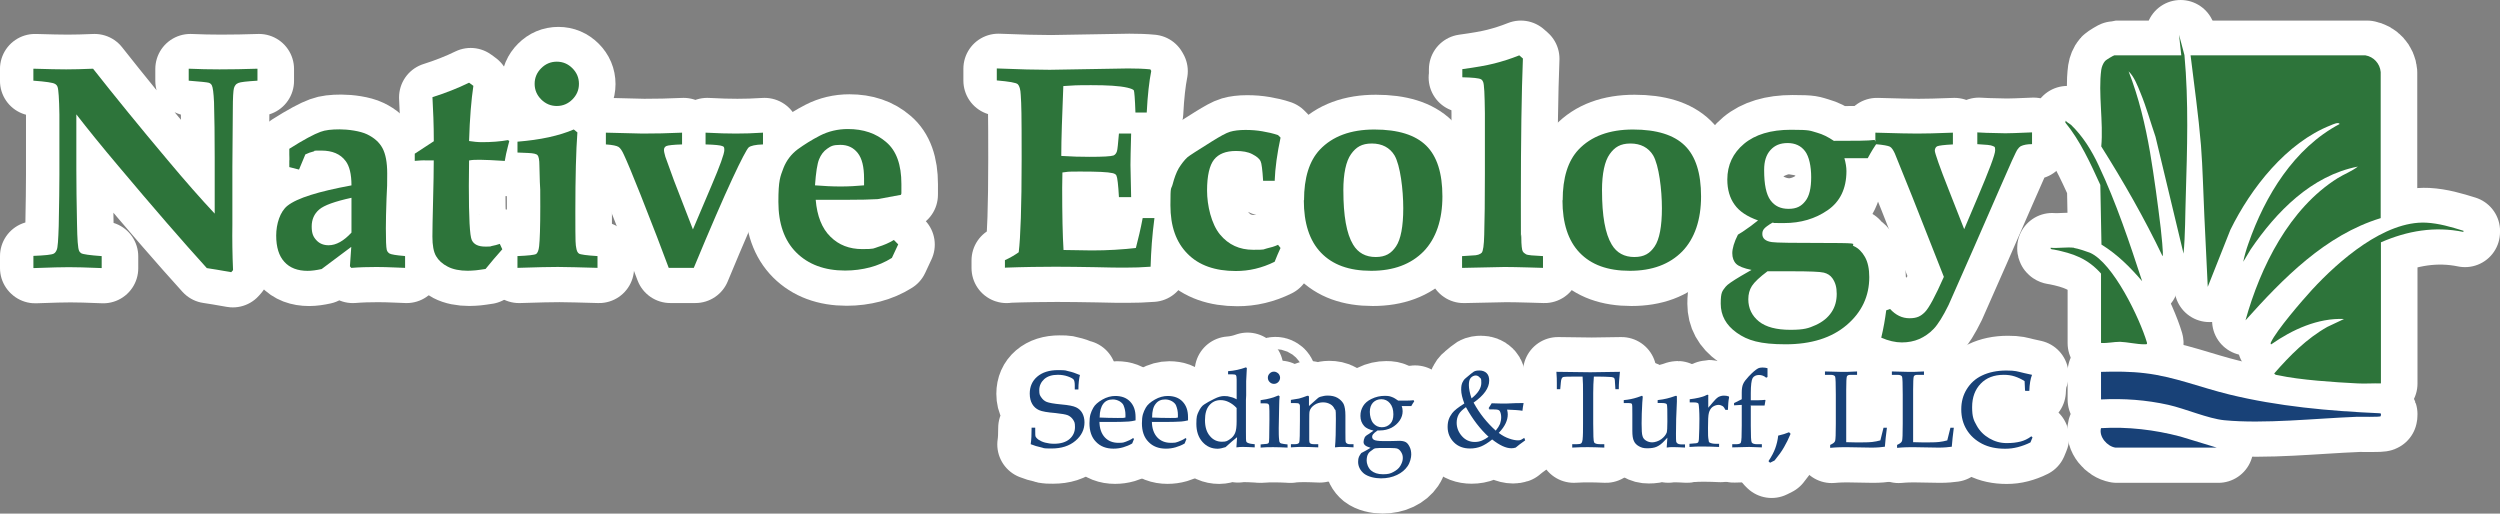 <?xml version="1.0" encoding="UTF-8"?>
<svg xmlns="http://www.w3.org/2000/svg" id="a" width="964.72" height="198.18" viewBox="0 0 964.72 198.18">
  <rect x="0" y="0" width="964.72" height="198.18" fill="#808080" stroke="none"/>
  <defs>
    <style>.b{fill:#184177;}.c{fill:#fff;stroke:#fff;stroke-linejoin:round;stroke-width:27px;}.d{fill:#2d743a;}</style>
  </defs>
  <path class="c" d="M951.22,89.14v.44c-11.08-2.27-21.64-.44-31.84,4.01v54.44c-3.05-.09-6.11.17-9.07,0-8.72-.44-22.16-1.31-30.54-3.14-.61-.17-1.13,0-1.57-.7,6.02-6.89,12.48-13.44,20.5-17.97l6.46-3.05c-10.12-.44-19.98,4.1-28.09,9.77-.35,0-.26-.44-.17-.7,2.18-4.71,12.04-16.14,15.88-20.33,10.3-11.17,28.01-26.7,44.06-25.91,4.89.26,9.68,1.66,14.4,3.14h0Z"></path>
  <path class="c" d="M913.36,21.44c3.23.52,5.67,3.23,5.93,6.46v56.36c-21.38,6.54-37.69,23.29-52.17,39.44,5.76-20.68,16.93-43.19,35.6-54.88,2.53-1.57,5.41-2.62,7.76-4.45-17.89,3.49-31.41,17.36-41.35,31.93l-2.88,4.8c.44-2.27,1.22-4.89,2.01-7.07,6.37-18.32,17.62-36.82,35.16-46.07-.26-.96-2.7.17-3.32.44-17.19,6.72-30.89,24.25-38.82,40.39l-8.72,21.99-1.31-27.22c-.44-9.16-.61-18.32-1.31-27.4-.96-11.6-2.62-23.21-4.01-34.72h67.53-.09Z"></path>
  <path class="c" d="M842.34,21.44l-.87-7.94,2.09,7.85c1.66,17.97,1.05,36.29.52,54.27-.26,7.5-.17,14.92-.87,22.34l-10.82-45.11c-1.92-5.58-3.49-11.34-5.76-16.84-1.13-2.79-2.53-6.46-4.62-8.38,3.93,10.03,6.46,20.68,8.29,31.32,1.57,9.34,2.97,19.72,4.1,29.14.09.96,1.22,10.82.7,10.82-6.98-14.57-15.01-28.62-23.64-42.31.87-9.25-1.22-20.68,0-29.58.17-1.13.7-2.53,1.48-3.4.35-.44,3.32-2.18,3.58-2.18h25.91-.09Z"></path>
  <path class="c" d="M800.98,95.77c1.31.17,4.8,1.31,6.11,1.83,8.99,3.93,19.28,25.48,21.99,34.64.26.96-.52.61-1.13.7-2.7,0-6.54-.87-9.25-.96-2.53,0-4.8.61-7.33.44v-26.78c-5.23-5.85-10.73-7.76-18.15-9.25-.52-.09-1.4,0-1.31-.7,2.88.26,6.28-.35,9.07,0h0v.09Z"></path>
  <path class="c" d="M799.68,48.14c4.71,4.54,8.11,10.03,10.82,15.88,6.72,14.22,11.87,29.66,16.75,44.58-4.62-5.41-9.6-10.38-15.7-14.13l-.44-23.03c-3.84-8.38-7.68-16.93-13.52-24.08l.17-.7c.44.7,1.31.96,1.83,1.48h.09Z"></path>
  <path class="c" d="M811.37,143.58c5.67-.17,11.34-.17,17.01.52,11.17,1.31,21.64,5.58,32.46,8.2,18.93,4.62,38.39,6.37,57.84,7.24.87,0,.79.26.61,1.13,0,.44-8.46.17-9.51.26-15.62.61-35.51,2.79-50.86,1.31-6.19-.61-15.01-4.45-21.55-5.93-8.64-1.92-17.19-2.53-26-2.09v-10.64h0Z"></path>
  <path class="c" d="M816.86,172.81c-3.14-.52-6.37-4.19-5.5-7.5,10.3-.61,20.68.61,30.62,3.23l14.05,4.28h-39.17,0Z"></path>
  <path class="c" d="M13.5,103.45v-4.62c4.45-.17,7.07-.44,7.85-.87.52-.26.87-.79,1.13-1.4.44-.87.61-3.93.79-9.25.17-8.81.26-15.36.26-19.8v-23.21c-.09-6.11-.35-9.68-.7-10.64-.17-.52-.52-.96-1.05-1.22-.7-.44-3.49-.87-8.29-1.22v-4.62c5.67.17,9.95.26,12.65.26s6.46-.09,10.38-.26c8.46,10.73,17.97,22.42,28.62,35.07,7.07,8.46,13.17,15.36,18.32,20.85v-21.72c0-8.2-.09-15.36-.26-21.29-.17-3.58-.44-5.76-.87-6.54-.26-.44-.61-.79-1.22-.96-.61-.17-3.14-.44-7.68-.79v-4.62c4.01.17,7.94.26,11.87.26s10.3-.09,14.66-.26v4.62c-4.1.26-6.54.52-7.33.87-.44.17-.87.44-1.13.79s-.52.79-.61,1.22c-.26.87-.44,3.66-.44,8.46l-.17,21.9v22.07c-.09,5.93,0,11.87.26,17.8l-.7.79c-4.45-.79-7.59-1.31-9.42-1.57-9.42-10.38-20.76-23.47-34.03-39.26-6.72-7.94-12.13-14.66-16.32-20.07v21.29c0,5.85.09,12.83.26,20.94.09,6.02.35,9.51.79,10.38.17.44.44.7.79.96.7.44,3.32.79,7.94,1.13v4.62c-5.93-.26-10.12-.35-12.65-.35s-6.63.09-13.61.35h0l-.09-.09Z"></path>
  <path class="c" d="M156.93,98.91v4.54l-4.28-.17c-2.27-.09-4.45-.17-6.72-.17-3.4,0-6.72.09-9.77.35l-.52-.61.52-7.5-11.43,8.55c-2.01.44-3.84.7-5.41.7-3.84,0-6.89-1.13-8.99-3.49-2.09-2.27-3.14-5.67-3.14-10.12s1.48-9.25,4.36-11.52c3.75-2.97,11.95-5.5,24.69-7.85,0-4.36-.79-7.5-2.27-9.42-2.01-2.7-5.15-4.01-9.34-4.01s-2.01.09-3.05.35c-1.05.26-2.09.61-3.14,1.13l-2.44,5.85-3.75-.96v-2.44c.09,0,0-2.44,0-2.44v-2.18c5.5-3.49,9.6-5.67,12.04-6.54,1.83-.7,4.28-.96,7.42-.96s7.85.61,10.56,1.92,4.71,3.05,5.93,5.32c1.22,2.27,1.83,5.5,1.83,9.77s0,4.97-.26,9.6c-.17,4.8-.26,8.55-.26,11.52,0,4.62.09,7.33.35,8.38.17.61.52,1.05,1.05,1.4.61.35,2.53.7,5.85.96h0l.17.09ZM136.26,76.4c-6.37,1.4-10.56,2.88-12.48,4.54s-2.88,3.84-2.88,6.54.61,4.01,1.83,5.32c1.22,1.31,2.79,1.92,4.71,1.92,2.88,0,5.85-1.66,8.81-4.89v-13.44h0Z"></path>
  <path class="c" d="M160.68,59.39l7.33-4.8c0-6.46-.26-12.13-.52-17.01,4.97-1.57,9.68-3.4,14.13-5.58l1.66,1.22c-.79,5.32-1.4,12.39-1.66,21.29,1.66.26,3.32.44,4.97.44,3.75,0,7.07-.26,10.03-.79l.52.35-.52,2.01c-.52,2.01-.96,3.93-1.22,5.67-4.28-.26-7.42-.44-9.42-.44s-2.97,0-4.36.26c0,3.66-.09,6.98-.09,9.77,0,12.3.35,19.28,1.13,20.94s2.44,2.53,5.23,2.53,1.66-.09,2.62-.26,1.92-.44,2.97-.79l.96,2.09c-2.18,2.44-4.36,4.97-6.46,7.59-1.4.26-2.62.35-3.75.52-1.13.09-2.18.17-3.14.17-3.05,0-5.67-.52-7.68-1.57-2.09-1.05-3.58-2.44-4.54-4.1-.96-1.66-1.4-4.19-1.4-7.5s.09-6.37.26-13.87c.17-6.54.26-11.69.26-15.53h-2.79c-1.13-.09-2.7,0-4.54.17v-2.88h0v.09Z"></path>
  <path class="c" d="M200.29,103.45v-4.54c4.1-.17,6.54-.44,7.15-.79s1.05-1.4,1.22-3.05c.26-2.27.44-7.42.44-15.27s0-6.54-.17-9.42l-.17-6.46c0-2.09-.26-3.4-.7-3.93s-1.66-.79-3.66-.87l-4.1-.17v-4.19c8.81-.7,16.05-2.27,21.72-4.71l1.4,1.13c-.52,6.98-.79,17.19-.79,30.54s.09,12.39.35,14.05c.17,1.13.52,1.83,1.05,2.18s2.88.7,7.15.96v4.54c-6.63-.17-11.69-.35-15.27-.35s-7.15.09-15.53.35h-.09ZM215.47,23.88c2.36,0,4.36.87,6.02,2.53,1.66,1.66,2.53,3.66,2.53,6.02s-.87,4.36-2.53,6.02c-1.66,1.66-3.66,2.53-6.02,2.53s-4.36-.87-6.02-2.53-2.53-3.66-2.53-6.02.87-4.36,2.53-6.02,3.66-2.53,6.02-2.53h0Z"></path>
  <path class="c" d="M234.41,55.81v-4.54l14.13.35c4.71,0,9.86-.09,15.27-.35v4.54c-3.4.09-5.41.35-6.02.61-.61.26-.96.79-.96,1.48s.17,1.31.52,2.62l3.32,9.16,7.33,18.93,7.15-16.84c3.32-7.76,4.97-12.39,4.97-13.78s-.26-1.31-.87-1.57-2.7-.52-6.37-.61v-4.54c4.8.26,8.72.35,11.69.35s6.72-.09,10.47-.35v4.54c-2.97.09-4.71.52-5.5,1.13-.7.61-2.88,4.71-6.37,12.21s-8.46,18.93-14.83,34.29h-9.68c-2.44-6.63-6.02-15.97-10.82-28.09-3.14-7.94-5.32-13.09-6.46-15.53-.7-1.57-1.4-2.62-2.09-3.05s-2.27-.79-4.89-.96h0Z"></path>
  <path class="c" d="M345.65,92.81l1.57,1.57-2.44,5.23c-2.62,1.66-5.5,2.88-8.46,3.66-3.05.79-6.19,1.22-9.6,1.22-7.94,0-14.22-2.36-18.85-6.98-4.62-4.62-6.89-11.17-6.89-19.54s.7-9.68,2.01-13.17c1.13-2.79,2.88-5.15,5.41-7.07,2.53-1.83,5.41-3.66,8.64-5.32,3.23-1.66,6.89-2.53,10.73-2.53,6.02,0,10.91,1.66,14.83,5.06,3.93,3.32,5.85,8.72,5.85,16.14s0,2.27-.17,4.19l-8.99,1.66c-2.79.17-6.81.26-12.04.26h-11.87c.52,6.28,2.44,11.08,5.67,14.22,3.23,3.23,7.33,4.8,12.3,4.8s4.19-.26,6.19-.87c2.01-.61,4.1-1.48,6.11-2.7h0v.17ZM315.11,71.61c3.32.26,6.54.44,9.86.44s5.93-.17,9.07-.44v-2.62c0-4.54-.79-7.76-2.44-9.86-1.66-2.09-3.84-3.14-6.72-3.14s-3.66.52-5.06,1.48c-1.4.96-2.44,2.36-3.14,4.1s-1.22,5.06-1.57,10.03h0Z"></path>
  <path class="c" d="M388.4,103.45v-2.97c1.92-.87,3.75-1.92,5.32-3.05.7-5.67,1.13-17.71,1.13-35.95s-.09-20.76-.35-24.78c-.09-2.18-.52-3.49-1.13-4.1-.61-.61-3.32-1.05-8.11-1.48v-4.62c8.64.35,15.44.52,20.42.52l30.19-.52c3.14,0,6.02.09,8.64.35l.35.61c-.79,4.01-1.4,9.34-1.74,16.05h-4.36c-.17-5.32-.44-8.2-.61-8.55-.26-.35-1.05-.7-2.53-1.05-3.05-.7-7.68-.96-13.96-.96s-6.63.09-10.73.35c-.44,11.25-.79,20.33-.79,26.96,3.93.26,7.59.35,10.99.35,5.06,0,8.11-.17,9.16-.52.61-.26,1.05-.79,1.31-1.57.26-.7.44-2.97.79-6.89h4.71c-.17,6.19-.26,10.21-.26,12.13l.26,12.39h-4.71c-.26-4.8-.61-7.59-.96-8.29-.17-.44-.7-.79-1.48-.96-1.83-.44-5.93-.61-12.3-.61s-4.36.09-7.07.35c0,1.92-.09,3.93-.09,5.93,0,10.38.17,18.41.52,23.99l10.91.17c6.19,0,11.87-.35,17.01-.96.87-3.4,1.83-7.24,2.62-11.52h4.54c-.87,6.54-1.31,12.74-1.48,18.76-3.32.26-6.54.35-9.6.35s-6.02,0-11.87-.17c-5.5-.09-10.56-.17-15.27-.17s-12.56.09-19.28.35h0l-.17.09Z"></path>
  <path class="c" d="M492.57,69.86h-4.54c-.26-4.36-.61-6.89-.96-7.5-.44-1.05-1.57-1.92-3.23-2.79s-3.75-1.22-6.28-1.22c-3.93,0-6.72,1.13-8.46,3.32s-2.7,6.19-2.7,11.95,1.66,12.91,4.97,16.93,7.59,5.93,12.83,5.93,3.66-.17,5.23-.52,3.05-.79,4.36-1.4l.96,1.22c-.79,1.74-1.57,3.49-2.27,5.32-2.44,1.22-4.89,2.09-7.42,2.7s-5.06.87-7.59.87c-7.94,0-14.22-2.18-18.58-6.63-4.45-4.45-6.63-10.64-6.63-18.76s.26-5.76.87-8.11,1.4-4.54,2.36-6.19c1.05-1.66,2.09-3.05,3.32-4.19.7-.61,3.84-2.62,9.42-6.11,3.23-2.01,5.58-3.32,7.07-3.75,1.48-.44,3.49-.7,5.93-.7s4.36.17,6.46.52c2.09.35,4.1.79,6.11,1.48l.96.96c-1.31,6.11-2.09,11.69-2.27,16.75h0l.09-.09Z"></path>
  <path class="c" d="M503.82,77.36c0-8.64,2.01-15.18,6.11-19.54,4.89-5.15,11.87-7.76,21.03-7.76s15.79,2.09,19.98,6.19c4.19,4.1,6.28,10.64,6.28,19.63s-2.44,16.23-7.24,21.2c-4.89,4.97-11.6,7.5-20.24,7.5s-14.92-2.36-19.37-6.98c-4.45-4.62-6.63-11.43-6.63-20.24h.09ZM519,73.61c0,9.77,1.22,16.66,3.75,20.85,1.92,3.23,4.89,4.8,8.72,4.8s6.02-1.4,7.85-4.1,2.79-7.68,2.79-14.74-1.13-16.58-3.4-20.42c-1.83-2.97-4.8-4.54-8.72-4.54s-6.11,1.4-8.03,4.1c-1.92,2.7-2.97,7.42-2.97,14.05h0Z"></path>
  <path class="c" d="M564.9,29.9v-3.14c5.15-.7,9.25-1.4,12.3-2.18s6.19-1.74,9.68-3.14l1.4,1.22c-.52,13.09-.79,31.32-.79,54.7s0,9.51.17,14.31c0,3.05.26,4.89.52,5.32.26.52.7.87,1.31,1.22s2.79.52,6.54.7v4.54l-5.76-.17c-3.58-.09-6.54-.17-9.07-.17l-16.4.35v-4.54l4.01-.26c1.83,0,2.97-.44,3.58-1.05.52-.61.87-2.88.96-6.89.17-5.5.26-13.35.26-23.56v-23.47c-.09-7.15-.26-11.17-.7-12.04-.17-.44-.44-.79-.79-.96-.7-.44-3.14-.7-7.33-.79h.09Z"></path>
  <path class="c" d="M603.63,77.36c0-8.64,2.01-15.18,6.11-19.54,4.89-5.15,11.87-7.76,21.03-7.76s15.79,2.09,19.98,6.19c4.19,4.1,6.28,10.64,6.28,19.63s-2.44,16.23-7.24,21.2c-4.89,4.97-11.6,7.5-20.24,7.5s-14.92-2.36-19.37-6.98c-4.45-4.62-6.63-11.43-6.63-20.24h.09ZM618.81,73.61c0,9.77,1.22,16.66,3.75,20.85,1.92,3.23,4.89,4.8,8.72,4.8s6.02-1.4,7.85-4.1,2.79-7.68,2.79-14.74-1.13-16.58-3.4-20.42c-1.83-2.97-4.8-4.54-8.72-4.54s-6.11,1.4-8.03,4.1c-1.92,2.7-2.97,7.42-2.97,14.05h0Z"></path>
  <path class="c" d="M721.42,61.14h-9.07c.52,1.83.79,3.49.79,4.97,0,6.72-2.44,11.78-7.24,15.09s-10.38,4.97-16.84,4.97-2.53,0-4.45-.17c-1.66.96-2.7,1.74-3.23,2.36s-.7,1.22-.7,2.01c0,1.74,1.22,2.79,3.66,3.14,1.4.26,8.81.35,22.25.35s7.68.44,9.42,1.22,3.14,2.18,4.28,4.19c1.13,2.01,1.66,4.62,1.66,7.76,0,7.33-2.88,13.52-8.72,18.5-5.85,4.97-13.7,7.42-23.56,7.42s-14.66-1.48-18.85-4.45-6.19-6.72-6.19-11.25.61-4.8,1.92-6.54c.61-.79,2.62-2.18,6.02-4.19l3.93-2.27c-2.97-.61-4.97-1.4-5.93-2.36s-1.48-2.36-1.48-4.1.7-4.28,2.18-7.15l1.83-1.13c2.09-1.4,4.01-2.79,5.93-4.36-4.19-1.48-7.24-3.49-9.07-6.11-1.83-2.53-2.79-5.76-2.79-9.68,0-5.58,2.18-10.21,6.46-13.78s10.3-5.41,18.06-5.41,7.24.35,10.12,1.13c2.18.61,4.28,1.66,6.46,3.14,8.03,0,13.26,0,15.7-.35l.96,1.13c-.96,1.4-2.18,3.32-3.58,5.93h.09ZM682.68,104.76c-3.05,2.27-5.06,4.19-6.02,5.67-.96,1.48-1.4,3.23-1.4,5.15,0,3.49,1.4,6.37,4.1,8.55s6.81,3.23,12.13,3.23,7.07-.61,9.77-1.83,4.71-2.88,6.11-4.97c1.4-2.09,2.01-4.45,2.01-7.07s-.52-4.36-1.66-6.02c-.79-1.13-1.92-1.83-3.32-2.18s-5.5-.52-12.21-.52h-9.6.09ZM681.37,65.76c0,5.5.79,9.34,2.44,11.6,1.66,2.27,3.93,3.32,6.98,3.32s4.89-.96,6.46-2.97c1.57-1.92,2.27-5.06,2.27-9.25s-.79-7.94-2.36-10.03-3.84-3.14-6.72-3.14-4.97.87-6.63,2.7c-1.66,1.83-2.44,4.36-2.44,7.59h0v.17Z"></path>
  <path class="c" d="M724.29,55.81v-4.54c8.38.26,13.78.35,16.14.35s7.85-.09,13.78-.35v4.54c-3.4.17-5.41.44-6.02.7s-.96.96-.96,1.74,1.83,6.19,5.41,15.18l5.93,15.09,5.06-11.95c4.54-10.73,6.89-16.84,6.89-18.5s-.35-1.31-.96-1.66c-.61-.35-2.62-.52-5.93-.7v-4.54l3.49.17c3.66.09,6.11.17,7.33.17s4.71-.09,10.3-.35v4.54c-1.83,0-3.23.26-4.36.79-.44.26-.87.7-1.22,1.22-.61.79-2.88,5.85-6.89,15.09l-10.21,23.38-9.51,21.55c-2.18,4.45-4.1,7.5-5.76,9.25-1.66,1.74-3.58,3.05-5.58,3.93-2.01.87-4.28,1.31-6.72,1.31s-5.15-.61-7.94-1.83c.87-3.58,1.48-7.15,1.92-10.56l1.48-.52c2.18,2.36,4.62,3.58,7.5,3.58s4.36-.79,5.93-2.36,4.01-6.11,7.33-13.61l-12.21-30.97-6.72-16.66c-.61-1.31-1.22-2.27-1.92-2.62s-2.53-.7-5.58-.96h0v.09Z"></path>
  <path class="c" d="M417.36,144.72c-.35,1.4-.61,3.32-.61,5.67h-1.4v-1.66c0-1.05-.17-1.83-.44-2.18s-1.05-.79-2.27-1.22-2.53-.61-3.84-.61c-2.18,0-3.93.52-5.23,1.66-1.22,1.13-1.92,2.53-1.92,4.28s.26,2.01.79,2.79,1.22,1.4,2.09,1.74,2.7.7,5.58.96,4.71.61,5.76,1.13c.96.44,1.83,1.22,2.36,2.18s.87,2.18.87,3.58c0,2.79-1.13,5.15-3.49,7.15s-5.41,2.97-9.25,2.97-2.62-.17-4.01-.44c-1.31-.26-2.7-.7-4.01-1.22.26-1.66.35-3.75.35-6.37h1.4v1.05c0,1.31,0,2.18.17,2.44.17.35.44.61.96,1.05.79.52,1.66.96,2.7,1.22,1.05.26,2.18.44,3.4.44,2.62,0,4.62-.61,6.02-1.83s2.09-2.79,2.09-4.62-.26-2.01-.7-2.79c-.52-.79-1.13-1.31-2.01-1.74-.87-.35-2.44-.61-4.8-.87-3.14-.26-5.23-.61-6.37-1.13s-2.01-1.31-2.62-2.36-.96-2.36-.96-4.01c0-2.7.96-4.89,2.88-6.54s4.62-2.53,8.03-2.53,2.79.17,4.1.44,2.79.79,4.19,1.4h.17Z"></path>
  <path class="c" d="M424.87,162.69c0,2.7.79,4.8,2.09,6.19s3.05,2.09,5.23,2.09,1.92-.17,2.88-.44c.96-.35,1.92-.79,2.79-1.4l.35.35-.7,1.74c-1.13.7-2.36,1.13-3.49,1.48-1.22.35-2.44.52-3.75.52-2.79,0-5.06-.87-6.72-2.62-1.74-1.74-2.53-4.19-2.53-7.15s.52-4.28,1.48-6.02c.61-1.13,1.83-2.18,3.49-3.14s3.4-1.4,4.97-1.4c2.44,0,4.36.7,5.76,2.18s2.09,3.4,2.09,6.02v1.22c-.96.26-1.83.35-2.62.44-1.48.09-3.49.17-6.11.17h-5.15l-.09-.26ZM424.87,161.21c2.09.09,4.45.17,7.07.17s2.01,0,2.97-.17v-1.13c0-1.22-.26-2.36-.7-3.49-.26-.7-.87-1.22-1.57-1.66-.79-.44-1.66-.7-2.62-.7-1.57,0-2.79.52-3.66,1.66s-1.4,2.88-1.4,5.23h0l-.09.09Z"></path>
  <path class="c" d="M445.11,162.69c0,2.7.79,4.8,2.09,6.19s3.05,2.09,5.23,2.09,1.92-.17,2.88-.44c.96-.35,1.92-.79,2.79-1.4l.35.35-.7,1.74c-1.13.7-2.36,1.13-3.49,1.48-1.22.35-2.44.52-3.75.52-2.79,0-5.06-.87-6.72-2.62-1.74-1.74-2.53-4.19-2.53-7.15s.52-4.28,1.48-6.02c.61-1.13,1.83-2.18,3.49-3.14s3.4-1.4,4.97-1.4c2.44,0,4.36.7,5.76,2.18s2.09,3.4,2.09,6.02v1.22c-.96.26-1.83.35-2.62.44-1.48.09-3.49.17-6.11.17h-5.15l-.09-.26ZM445.11,161.21c2.09.09,4.45.17,7.07.17s2.01,0,2.97-.17v-1.13c0-1.22-.26-2.36-.7-3.49-.26-.7-.87-1.22-1.57-1.66-.79-.44-1.66-.7-2.62-.7-1.57,0-2.79.52-3.66,1.66-.96,1.13-1.4,2.88-1.4,5.23h0l-.09.09Z"></path>
  <path class="c" d="M477.82,154.05v-7.5c0-.87-.09-1.4-.26-1.66-.17-.26-.61-.35-1.31-.35h-1.74v-1.22c2.44-.17,4.71-.7,6.89-1.48l.35.26c-.09,1.4-.17,3.14-.26,5.06v5.5l-.09,1.74v12.3c0,2.27,0,3.58.17,3.84.17.35.79.61,1.74.79l1.48.17v1.22c-1.66-.09-3.23-.17-4.45-.17s-1.13,0-2.62.17c.09-.96.17-2.27.26-3.93-1.13.87-2.62,2.18-4.45,3.84-1.13.35-2.18.61-3.05.61-2.36,0-4.28-.87-5.85-2.62s-2.36-4.1-2.36-6.98.26-3.4.87-4.71,1.31-2.27,2.18-2.79c.87-.61,2.18-1.31,3.93-2.18,1.4-.7,2.62-1.05,3.75-1.05s1.57.09,2.44.35c.87.17,1.66.52,2.53.96h0l-.17-.17ZM477.82,157.54c-.96-1.05-1.92-1.74-2.97-2.27s-2.09-.79-3.23-.79c-1.83,0-3.23.7-4.36,2.01s-1.66,3.23-1.66,5.76.61,4.62,1.92,6.11c1.22,1.48,2.79,2.18,4.62,2.18s2.09-.35,3.05-.96c.96-.61,1.57-1.4,2.01-2.36s.61-2.53.61-4.62v-5.06h0Z"></path>
  <path class="c" d="M493.88,152.66l.52.35c-.09,1.05-.17,2.18-.17,3.4-.09,4.01-.17,6.98-.17,8.9s0,3.32.17,4.62c0,.52.17.87.35,1.05s.7.35,1.48.44l1.4.17v1.22c-2.01-.09-3.84-.17-5.5-.17s-3.23,0-4.89.17v-1.22l1.74-.17c.7,0,1.13-.17,1.31-.35s.26-.87.26-2.01c0-1.74.09-4.19.09-7.24s0-3.75-.09-4.97c0-.44-.17-.7-.35-.87s-.7-.26-1.4-.26h-1.57v-1.22c1.66-.26,2.88-.44,3.66-.7.79-.17,1.83-.52,3.05-1.05h0l.09-.09ZM492.22,143.5c.61,0,1.13.26,1.66.7.44.44.7,1.05.7,1.66s-.26,1.22-.7,1.66-.96.7-1.66.7-1.22-.26-1.66-.7-.7-.96-.7-1.66.26-1.22.7-1.66.96-.7,1.66-.7Z"></path>
  <path class="c" d="M505.83,156.67l3.14-2.79c.35-.35.79-.61,1.22-.7.87-.26,1.83-.44,2.7-.44,1.48,0,2.79.26,3.84.87s1.83,1.4,2.36,2.36c.44.96.7,2.44.7,4.45v6.54c0,2.27,0,3.58.17,3.84.26.44.79.7,1.48.7h1.48v1.22c-1.48-.09-2.7-.17-3.84-.17s-2.18,0-3.32.17c.26-2.7.35-6.28.35-10.91s-.17-3.14-.52-3.93-.87-1.4-1.66-1.83-1.66-.7-2.79-.7-2.44.35-3.4,1.05c-.96.7-1.48,1.4-1.74,2.27-.17.52-.17,1.92-.17,4.19v6.98c0,.61.09,1.05.26,1.22.35.35.87.44,1.74.44h1.48v1.22c-2.36-.09-4.19-.17-5.58-.17s-3.14,0-4.97.17v-1.22h1.48c1.05,0,1.57-.26,1.74-.7s.26-3.32.26-8.55v-5.5c0-.44-.17-.7-.35-.87s-.7-.26-1.66-.26h-1.48v-1.22c1.22-.17,2.27-.35,3.14-.52.96-.26,2.01-.61,3.14-1.05h.35c.26,0,.35.17.35.44v3.58h0l.09-.17Z"></path>
  <path class="c" d="M541.43,156.58c.35.87.44,1.57.44,2.18,0,1.22-.35,2.44-1.13,3.58s-1.83,2.09-3.14,2.79c-1.4.7-2.88,1.05-4.45,1.05h-.96c-.87.61-1.48,1.13-1.74,1.48s-.35.61-.35.96c0,.52.26.96.79,1.22.52.26,1.66.44,3.32.44h2.7c1.66,0,2.88-.09,3.66-.09,1.05,0,1.92.17,2.53.52.61.35,1.05.96,1.48,1.83s.61,1.83.61,2.97-.44,3.05-1.4,4.45-2.27,2.53-4.1,3.4c-1.83.87-3.84,1.31-6.19,1.31s-4.97-.61-6.54-1.83c-1.48-1.22-2.27-2.79-2.27-4.54s.44-2.27,1.22-3.4c1.4-.7,2.62-1.4,3.58-2.01-1.13-.35-1.83-.7-2.18-1.05s-.52-.7-.52-1.22.17-1.13.44-1.74c.17-.35.61-.79,1.4-1.22l2.01-1.4c-1.66-.44-2.88-.96-3.58-1.74-.96-1.05-1.48-2.36-1.48-3.93s.35-2.62,1.05-3.84c.7-1.13,1.74-2.01,3.14-2.7,1.74-.87,3.49-1.22,5.15-1.22s2.01.17,2.79.44,1.57.79,2.44,1.4h1.74c1.83,0,3.14,0,4.19-.17l.26.44c-.44.61-.79,1.22-1.13,1.83h-3.84l.09-.17ZM532.7,172.99c-.96,0-1.66.09-2.01.35-1.13.79-1.83,1.31-2.09,1.83-.44.7-.61,1.66-.61,2.7s.52,2.7,1.66,3.75c1.13.96,2.62,1.48,4.62,1.48s2.88-.26,4.01-.87,2.09-1.31,2.7-2.36.96-2.01.96-3.05-.26-1.66-.7-2.36-.96-1.13-1.57-1.31c-.35-.09-1.05-.17-2.18-.17h-4.8,0ZM538.29,159.9c0-1.74-.44-3.14-1.31-4.19s-2.01-1.57-3.32-1.57-2.36.44-3.23,1.31c-.79.87-1.22,2.01-1.22,3.58s.44,3.32,1.31,4.36,2.01,1.57,3.32,1.57,2.36-.44,3.23-1.31,1.22-2.09,1.22-3.66h0v-.09Z"></path>
  <path class="c" d="M575.02,157.63l1.22-1.92c1.4,0,2.53.09,3.32.09h2.62c2.53-.17,4.71-.17,6.37-.17-.26,1.22-.35,2.18-.44,2.97-1.48-.26-3.49-.35-5.93-.44.17.7.26,1.31.26,1.83,0,1.13-.26,2.27-.79,3.4-.52,1.13-1.4,2.44-2.7,3.75,1.4,1.05,2.7,1.74,4.01,2.18,1.22.44,2.44.7,3.49.7s1.31-.35,2.36-.96l.35.96c-1.74,1.22-2.97,2.18-3.66,2.79-.52.17-1.13.26-1.66.26-2.09,0-4.54-1.13-7.42-3.4-1.57,1.31-3.05,2.18-4.28,2.7-1.31.52-2.7.79-4.28.79-2.53,0-4.62-.79-6.19-2.36s-2.44-3.58-2.44-5.93.61-3.75,1.74-5.32c.79-1.05,2.36-2.27,4.71-3.75-.79-2.09-1.22-3.84-1.22-5.32s.17-2.09.52-2.88c.26-.52.61-1.13,1.31-1.66,1.66-1.4,2.62-2.18,3.05-2.44.61-.35,1.31-.44,2.18-.44,1.13,0,2.09.35,2.79,1.05s.96,1.66.96,2.88c0,2.79-2.01,5.67-6.02,8.46,2.27,4.19,5.15,7.76,8.55,10.82.79-.96,1.31-1.83,1.66-2.62.26-.79.44-1.66.44-2.53s-.17-1.74-.52-2.36c-.17-.26-.35-.44-.7-.52-.52-.17-1.66-.17-3.4-.17v-.35h-.09l-.17-.09ZM575.02,168.62c-3.23-2.97-6.19-6.81-8.72-11.43-1.31.96-2.27,1.83-2.79,2.79-.52.96-.79,2.01-.79,3.23,0,1.92.7,3.66,2.01,5.15s2.97,2.27,4.97,2.27,3.49-.7,5.32-2.01h0ZM568.39,153.88c2.53-2.01,3.84-4.01,3.84-6.02s-.17-1.57-.61-2.09c-.44-.52-.96-.79-1.57-.79s-1.4.35-1.92.96-.7,1.57-.7,2.79.35,3.14,1.05,5.15h-.09Z"></path>
  <path class="c" d="M615.67,145.24c-.17,2.09-.26,4.28-.26,6.54v11.78c0,4.36.09,6.81.35,7.24.26.44.96.7,2.36.7h1.57v1.31c-2.44-.09-4.54-.17-6.19-.17s-3.75,0-6.19.17v-1.31h1.74c.87,0,1.48-.09,1.74-.35.26-.26.44-.7.52-1.4.17-1.57.17-3.66.17-6.19v-11.78c0-2.36,0-4.45-.17-6.37h-2.09c-3.4,0-5.23,0-5.58.26s-.61.79-.7,1.83l-.26,2.79h-1.31v-2.44c0-.96,0-2.44-.17-4.28,7.42.09,11.78.17,13.09.17l11.43-.17c-.26,2.36-.44,4.54-.44,6.72h-1.31l-.17-2.7c0-.96-.17-1.48-.35-1.66s-.52-.26-1.05-.35c-1.48-.09-3.23-.17-5.15-.17h-1.66l.09-.17Z"></path>
  <path class="c" d="M643.77,172.72l.26-3.75-1.22,1.31c-.96,1.05-1.92,1.74-2.88,2.18s-2.18.61-3.66.61-2.27-.26-3.23-.79-1.57-1.22-1.92-2.01c-.44-.87-.61-2.18-.61-3.93v-6.54c0-2.36,0-3.58-.17-3.84-.17-.26-.61-.35-1.31-.35h-1.83v-1.13c1.92-.17,3.58-.52,5.23-1.05l1.74-.61c.26,0,.35.17.35.52l-.17,2.09c-.17,2.88-.26,5.67-.26,8.11s.09,4.1.35,4.8c.17.7.61,1.31,1.31,1.74s1.48.7,2.44.7,2.44-.44,3.49-1.22,1.74-1.66,2.09-2.53c.17-.52.26-1.92.26-4.36,0-4.1,0-6.28-.26-6.63-.17-.26-.79-.44-1.83-.44h-1.66v-1.13c1.4-.17,2.62-.35,3.58-.61s2.01-.52,3.14-.96c.17,0,.26-.09.35-.09.26,0,.35.09.35.35v1.92c-.26,4.71-.35,8.81-.35,12.39s.09,3.14.35,3.49c.26.44.96.61,1.92.61h1.22v1.22c-1.74-.09-3.14-.17-4.36-.17s-1.83,0-2.7.17h0v-.09Z"></path>
  <path class="c" d="M659.73,157.46c.52-.52,1.13-1.22,1.83-2.09.79-.96,1.48-1.66,2.18-2.09.7-.35,1.4-.52,2.09-.52s1.31.09,1.74.26c.17,0,.26.17.26.35v.17c-.26,1.13-.35,2.7-.44,4.71h-.96c-.35-.7-.7-1.22-1.13-1.48s-.96-.44-1.57-.44-1.57.26-2.27.79-1.13,1.31-1.4,2.27-.35,2.97-.35,5.85,0,3.49.26,4.8c0,.44.17.79.44.87.52.26,1.31.44,2.36.44h1.22v1.22c-2.09-.09-4.1-.17-6.02-.17s-3.66,0-5.41.17v-1.22l2.01-.17c.7,0,1.13-.17,1.31-.35s.35-.87.35-2.01c.09-2.01.17-4.36.17-7.07s-.17-5.23-.35-5.85c-.17-.35-.79-.52-1.66-.52h-1.74v-1.22c1.31-.17,2.53-.35,3.58-.61,1.05-.26,2.01-.52,2.79-.96.17-.09.35-.17.44-.17s.26,0,.35.09,0,.26,0,.52v4.1h0l-.09.35Z"></path>
  <path class="c" d="M676.22,156.32v8.03c0,3.84.09,6.02.35,6.46s.96.7,2.09.7h1.83v1.22c-2.27-.09-3.93-.17-4.89-.17l-6.54.17v-1.22h1.4c1.05,0,1.74-.17,1.92-.61.26-.61.35-2.7.35-6.54v-8.03l-2.97.17v-.87c.96-.44,2.01-.96,2.97-1.48v-2.62c0-1.31.17-2.44.52-3.23.35-.87,1.13-1.83,2.18-2.97,1.48-1.57,2.62-2.53,3.4-2.97.52-.35,1.22-.44,2.01-.44s1.13.09,1.83.26v3.4l-.52.26c-.79-.7-1.74-1.05-2.79-1.05s-2.01.44-2.44,1.22-.7,2.7-.7,5.76v2.79c2.27,0,4.01,0,5.5-.17l.17.17-.35,2.01h-5.23l-.09-.26Z"></path>
  <path class="c" d="M690.97,166.88l.61.61c-.79,1.92-1.66,3.66-2.53,5.15-.87,1.57-2.09,3.23-3.66,5.15l-1.74.87-.61-.61c1.22-1.83,2.09-3.49,2.62-4.97s.96-3.14,1.13-4.89c1.57-.35,2.97-.79,4.19-1.31h0Z"></path>
  <path class="c" d="M713.04,170.72c1.31,0,2.7.09,3.93.09,2.62,0,4.62,0,6.11-.17,1.05-.09,2.09-.35,3.14-.61l1.22-4.89h1.31c-.35,2.62-.61,5.06-.79,7.33-1.22.17-2.97.35-5.06.35l-9.86-.17c-1.31,0-3.4,0-6.19.26v-1.13c1.13-.52,1.74-.96,1.92-1.57.17-.52.26-2.7.26-6.54v-11.34c0-4.1-.09-6.46-.26-6.89s-.79-.7-1.66-.7h-2.27v-1.31c3.32.09,5.41.17,6.54.17s3.4,0,5.85-.17v1.31h-2.53c-.7,0-1.22.17-1.4.61-.17.44-.26,2.18-.26,5.23v20.15h0Z"></path>
  <path class="c" d="M738.86,170.72c1.31,0,2.7.09,3.93.09,2.62,0,4.62,0,6.11-.17,1.05-.09,2.09-.35,3.14-.61l1.22-4.89h1.31c-.35,2.62-.61,5.06-.79,7.33-1.22.17-2.97.35-5.06.35l-9.86-.17c-1.31,0-3.4,0-6.19.26v-1.13c1.13-.52,1.74-.96,1.92-1.57.17-.52.26-2.7.26-6.54v-11.34c0-4.1-.09-6.46-.26-6.89s-.79-.7-1.66-.7h-2.27v-1.31c3.32.09,5.41.17,6.54.17s3.4,0,5.85-.17v1.31h-2.53c-.7,0-1.22.17-1.4.61-.17.44-.26,2.18-.26,5.23v20.15h0Z"></path>
  <path class="c" d="M782.05,150.83l-.17-3.66c-1.22-.79-2.53-1.4-3.84-1.83s-2.7-.61-4.19-.61c-3.75,0-6.72,1.13-8.9,3.4-2.18,2.27-3.32,5.23-3.32,9.07s.61,5.06,1.74,7.07c1.13,2.09,2.79,3.75,4.89,4.97,2.09,1.22,4.28,1.83,6.63,1.83s3.66-.17,5.5-.61c1.31-.35,2.7-.96,4.1-2.01l.44.44c-.26.61-.52,1.31-.79,1.92-1.57.79-3.23,1.4-4.89,1.83s-3.23.61-4.89.61c-3.4,0-6.37-.61-8.9-1.92s-4.54-3.14-5.93-5.41-2.09-4.89-2.09-7.85.7-5.5,2.09-7.76c1.4-2.27,3.32-4.1,5.93-5.32,2.53-1.22,5.67-1.92,9.34-1.92s4.19.35,6.81.96c1.31.26,2.36.52,3.14.7-.61,1.48-.96,3.58-1.05,6.19h-1.4l-.26-.09Z"></path>
  <path class="d" d="M950.61,89.06v.44c-11.08-2.27-21.64-.44-31.84,4.01v54.44c-3.05-.09-6.11.17-9.07,0-8.72-.44-22.16-1.31-30.54-3.14-.61-.17-1.13,0-1.57-.7,6.02-6.89,12.48-13.44,20.5-17.97l6.46-3.05c-10.12-.44-19.98,4.1-28.09,9.77-.35,0-.26-.44-.17-.7,2.18-4.71,12.04-16.14,15.88-20.33,10.3-11.17,28.01-26.7,44.06-25.91,4.89.26,9.68,1.66,14.4,3.14h0Z"></path>
  <path class="d" d="M912.75,21.35c3.23.52,5.67,3.23,5.93,6.46v56.36c-21.38,6.54-37.69,23.29-52.17,39.44,5.76-20.68,16.93-43.19,35.6-54.88,2.53-1.57,5.41-2.62,7.76-4.45-17.89,3.49-31.41,17.36-41.35,31.93l-2.88,4.8c.44-2.27,1.22-4.89,2.01-7.07,6.37-18.32,17.62-36.82,35.16-46.07-.26-.96-2.7.17-3.32.44-17.19,6.72-30.89,24.25-38.82,40.39l-8.72,21.99-1.31-27.22c-.44-9.16-.61-18.32-1.31-27.4-.96-11.6-2.62-23.21-4.01-34.72h67.53-.09Z"></path>
  <path class="d" d="M841.73,21.35l-.87-7.94,2.09,7.85c1.66,17.97,1.05,36.29.52,54.27-.26,7.5-.17,14.92-.87,22.34l-10.82-45.11c-1.92-5.58-3.49-11.34-5.76-16.84-1.13-2.79-2.53-6.46-4.62-8.38,3.93,10.03,6.46,20.68,8.29,31.32,1.57,9.34,2.97,19.72,4.1,29.14.09.96,1.22,10.82.7,10.82-6.98-14.57-15.01-28.62-23.64-42.31.87-9.25-1.22-20.68,0-29.58.17-1.13.7-2.53,1.48-3.4.35-.44,3.32-2.18,3.58-2.18h25.91-.09Z"></path>
  <path class="d" d="M800.37,95.69c1.31.17,4.8,1.31,6.11,1.83,8.99,3.93,19.28,25.48,21.99,34.64.26.96-.52.61-1.13.7-2.7,0-6.54-.87-9.25-.96-2.53,0-4.8.61-7.33.44v-26.78c-5.23-5.85-10.73-7.76-18.15-9.25-.52-.09-1.4,0-1.31-.7,2.88.26,6.28-.35,9.07,0h0v.09Z"></path>
  <path class="d" d="M799.06,48.05c4.71,4.54,8.11,10.03,10.82,15.88,6.72,14.22,11.87,29.66,16.75,44.58-4.62-5.41-9.6-10.38-15.7-14.13l-.44-23.03c-3.84-8.38-7.68-16.93-13.52-24.08l.17-.7c.44.7,1.31.96,1.83,1.48h.09Z"></path>
  <path class="b" d="M810.76,143.5c5.67-.17,11.34-.17,17.01.52,11.17,1.31,21.64,5.58,32.46,8.2,18.93,4.62,38.39,6.37,57.84,7.24.87,0,.79.26.61,1.13,0,.44-8.46.17-9.51.26-15.62.61-35.51,2.79-50.86,1.31-6.19-.61-15.01-4.45-21.55-5.93-8.64-1.92-17.19-2.53-26-2.09v-10.64h0Z"></path>
  <path class="b" d="M816.25,172.72c-3.14-.52-6.37-4.19-5.5-7.5,10.3-.61,20.68.61,30.62,3.23l14.05,4.28h-39.17,0Z"></path>
  <path class="d" d="M12.89,103.36v-4.62c4.45-.17,7.07-.44,7.85-.87.52-.26.87-.79,1.13-1.4.44-.87.61-3.93.79-9.25.17-8.81.26-15.36.26-19.8v-23.21c-.09-6.11-.35-9.68-.7-10.64-.17-.52-.52-.96-1.05-1.22-.7-.44-3.49-.87-8.29-1.22v-4.62c5.67.17,9.95.26,12.65.26s6.46-.09,10.38-.26c8.46,10.73,17.97,22.42,28.62,35.07,7.07,8.46,13.17,15.36,18.32,20.85v-21.72c0-8.2-.09-15.36-.26-21.29-.17-3.58-.44-5.76-.87-6.54-.26-.44-.61-.79-1.22-.96-.61-.17-3.14-.44-7.68-.79v-4.62c4.01.17,7.94.26,11.87.26s10.3-.09,14.66-.26v4.62c-4.1.26-6.54.52-7.33.87-.44.17-.87.44-1.13.79s-.52.79-.61,1.22c-.26.87-.44,3.66-.44,8.46l-.17,21.9v22.07c-.09,5.93,0,11.87.26,17.8l-.7.79c-4.45-.79-7.59-1.31-9.42-1.57-9.42-10.38-20.76-23.47-34.03-39.26-6.72-7.94-12.13-14.66-16.32-20.07v21.29c0,5.85.09,12.83.26,20.94.09,6.02.35,9.51.79,10.38.17.44.44.7.79.96.7.44,3.32.79,7.94,1.13v4.62c-5.93-.26-10.12-.35-12.65-.35s-6.63.09-13.61.35h0l-.09-.09Z"></path>
  <path class="d" d="M156.32,98.83v4.54l-4.28-.17c-2.27-.09-4.45-.17-6.72-.17-3.4,0-6.72.09-9.77.35l-.52-.61.52-7.5-11.43,8.55c-2.01.44-3.84.7-5.41.7-3.84,0-6.89-1.13-8.99-3.49-2.09-2.27-3.14-5.67-3.14-10.12s1.48-9.25,4.36-11.52c3.75-2.97,11.95-5.5,24.69-7.85,0-4.36-.79-7.5-2.27-9.42-2.01-2.7-5.15-4.01-9.34-4.01s-2.01.09-3.05.35c-1.05.26-2.09.61-3.14,1.13l-2.44,5.85-3.75-.96v-2.44c.09,0,0-2.44,0-2.44v-2.18c5.5-3.49,9.6-5.67,12.04-6.54,1.83-.7,4.28-.96,7.42-.96s7.85.61,10.56,1.92,4.71,3.05,5.93,5.32c1.22,2.27,1.83,5.5,1.83,9.77s0,4.97-.26,9.6c-.17,4.8-.26,8.55-.26,11.52,0,4.62.09,7.33.35,8.38.17.61.52,1.05,1.05,1.4.61.35,2.53.7,5.85.96h0l.17.09ZM135.64,76.32c-6.37,1.4-10.56,2.88-12.48,4.54s-2.88,3.84-2.88,6.54.61,4.01,1.83,5.32c1.22,1.31,2.79,1.92,4.71,1.92,2.88,0,5.85-1.66,8.81-4.89v-13.44h0Z"></path>
  <path class="d" d="M160.07,59.3l7.33-4.8c0-6.46-.26-12.13-.52-17.01,4.97-1.57,9.68-3.4,14.13-5.58l1.66,1.22c-.79,5.32-1.4,12.39-1.66,21.29,1.66.26,3.32.44,4.97.44,3.75,0,7.07-.26,10.03-.79l.52.35-.52,2.01c-.52,2.01-.96,3.93-1.22,5.67-4.28-.26-7.42-.44-9.42-.44s-2.97,0-4.36.26c0,3.66-.09,6.98-.09,9.77,0,12.3.35,19.28,1.13,20.94s2.44,2.53,5.23,2.53,1.66-.09,2.62-.26,1.92-.44,2.97-.79l.96,2.09c-2.18,2.44-4.36,4.97-6.46,7.59-1.4.26-2.62.35-3.75.52-1.13.09-2.18.17-3.14.17-3.05,0-5.67-.52-7.68-1.57-2.09-1.05-3.58-2.44-4.54-4.1-.96-1.66-1.4-4.19-1.4-7.5s.09-6.37.26-13.87c.17-6.54.26-11.69.26-15.53h-2.79c-1.13-.09-2.7,0-4.54.17v-2.88h0v.09Z"></path>
  <path class="d" d="M199.68,103.36v-4.54c4.1-.17,6.54-.44,7.15-.79s1.05-1.4,1.22-3.05c.26-2.27.44-7.42.44-15.27s0-6.54-.17-9.42l-.17-6.46c0-2.09-.26-3.4-.7-3.93s-1.66-.79-3.66-.87l-4.1-.17v-4.19c8.81-.7,16.05-2.27,21.72-4.71l1.4,1.13c-.52,6.98-.79,17.19-.79,30.54s.09,12.39.35,14.05c.17,1.13.52,1.83,1.05,2.18s2.88.7,7.15.96v4.54c-6.63-.17-11.69-.35-15.27-.35s-7.15.09-15.53.35h-.09ZM214.86,23.8c2.36,0,4.36.87,6.02,2.53,1.66,1.66,2.53,3.66,2.53,6.02s-.87,4.36-2.53,6.02c-1.66,1.66-3.66,2.53-6.02,2.53s-4.36-.87-6.02-2.53-2.53-3.66-2.53-6.02.87-4.36,2.53-6.02,3.66-2.53,6.02-2.53h0Z"></path>
  <path class="d" d="M233.8,55.73v-4.54l14.13.35c4.71,0,9.86-.09,15.27-.35v4.54c-3.4.09-5.41.35-6.02.61-.61.26-.96.79-.96,1.48s.17,1.31.52,2.62l3.32,9.16,7.33,18.93,7.15-16.84c3.32-7.76,4.97-12.39,4.97-13.78s-.26-1.31-.87-1.57-2.7-.52-6.37-.61v-4.54c4.8.26,8.72.35,11.69.35s6.72-.09,10.47-.35v4.54c-2.97.09-4.71.52-5.5,1.13-.7.61-2.88,4.71-6.37,12.21s-8.46,18.93-14.83,34.29h-9.68c-2.44-6.63-6.02-15.97-10.82-28.09-3.14-7.94-5.32-13.09-6.46-15.53-.7-1.57-1.4-2.62-2.09-3.05s-2.27-.79-4.89-.96h0Z"></path>
  <path class="d" d="M345.04,92.72l1.57,1.57-2.44,5.23c-2.62,1.66-5.5,2.88-8.46,3.66-3.05.79-6.19,1.22-9.6,1.22-7.94,0-14.22-2.36-18.85-6.98-4.62-4.62-6.89-11.17-6.89-19.54s.7-9.68,2.01-13.17c1.13-2.79,2.88-5.15,5.41-7.07,2.53-1.83,5.41-3.66,8.64-5.32,3.23-1.66,6.89-2.53,10.73-2.53,6.02,0,10.91,1.66,14.83,5.06,3.93,3.32,5.85,8.72,5.85,16.14s0,2.27-.17,4.19l-8.99,1.66c-2.79.17-6.81.26-12.04.26h-11.87c.52,6.28,2.44,11.08,5.67,14.22,3.23,3.23,7.33,4.8,12.3,4.8s4.19-.26,6.19-.87c2.01-.61,4.1-1.48,6.11-2.7h0v.17ZM314.5,71.52c3.32.26,6.54.44,9.86.44s5.93-.17,9.07-.44v-2.62c0-4.54-.79-7.76-2.44-9.86-1.66-2.09-3.84-3.14-6.72-3.14s-3.66.52-5.06,1.48c-1.4.96-2.44,2.36-3.14,4.1s-1.22,5.06-1.57,10.03h0Z"></path>
  <path class="d" d="M387.79,103.36v-2.97c1.92-.87,3.75-1.92,5.32-3.05.7-5.67,1.13-17.71,1.13-35.95s-.09-20.76-.35-24.78c-.09-2.18-.52-3.49-1.13-4.1-.61-.61-3.32-1.05-8.11-1.48v-4.62c8.64.35,15.44.52,20.42.52l30.19-.52c3.14,0,6.02.09,8.64.35l.35.61c-.79,4.01-1.4,9.34-1.74,16.05h-4.36c-.17-5.32-.44-8.2-.61-8.55-.26-.35-1.05-.7-2.53-1.05-3.05-.7-7.68-.96-13.96-.96s-6.63.09-10.73.35c-.44,11.25-.79,20.33-.79,26.96,3.93.26,7.59.35,10.99.35,5.06,0,8.11-.17,9.16-.52.61-.26,1.05-.79,1.31-1.57.26-.7.44-2.97.79-6.89h4.71c-.17,6.19-.26,10.21-.26,12.13l.26,12.39h-4.71c-.26-4.8-.61-7.59-.96-8.29-.17-.44-.7-.79-1.48-.96-1.83-.44-5.93-.61-12.3-.61s-4.36.09-7.07.35c0,1.92-.09,3.93-.09,5.93,0,10.38.17,18.41.52,23.99l10.91.17c6.19,0,11.87-.35,17.01-.96.87-3.4,1.83-7.24,2.62-11.52h4.54c-.87,6.54-1.31,12.74-1.48,18.76-3.32.26-6.54.35-9.6.35s-6.02,0-11.87-.17c-5.5-.09-10.56-.17-15.27-.17s-12.56.09-19.28.35h0l-.17.09Z"></path>
  <path class="d" d="M491.96,69.77h-4.54c-.26-4.36-.61-6.89-.96-7.5-.44-1.05-1.57-1.92-3.23-2.79s-3.75-1.22-6.28-1.22c-3.93,0-6.72,1.13-8.46,3.32s-2.7,6.19-2.7,11.95,1.66,12.91,4.97,16.93,7.59,5.93,12.83,5.93,3.66-.17,5.23-.52,3.05-.79,4.36-1.4l.96,1.22c-.79,1.74-1.57,3.49-2.27,5.32-2.44,1.22-4.89,2.09-7.42,2.7s-5.06.87-7.59.87c-7.94,0-14.22-2.18-18.58-6.63-4.45-4.45-6.63-10.64-6.63-18.76s.26-5.76.87-8.11,1.4-4.54,2.36-6.19c1.05-1.66,2.09-3.05,3.32-4.19.7-.61,3.84-2.62,9.42-6.11,3.23-2.01,5.58-3.32,7.07-3.75,1.48-.44,3.49-.7,5.93-.7s4.36.17,6.46.52c2.09.35,4.1.79,6.11,1.48l.96.96c-1.31,6.11-2.09,11.69-2.27,16.75h0l.09-.09Z"></path>
  <path class="d" d="M503.21,77.28c0-8.64,2.01-15.18,6.11-19.54,4.89-5.15,11.87-7.76,21.03-7.76s15.79,2.09,19.98,6.19c4.19,4.1,6.28,10.64,6.28,19.63s-2.44,16.23-7.24,21.2c-4.89,4.97-11.6,7.5-20.24,7.5s-14.92-2.36-19.37-6.98c-4.45-4.62-6.63-11.43-6.63-20.24h.09ZM518.39,73.53c0,9.77,1.22,16.66,3.75,20.85,1.92,3.23,4.89,4.8,8.72,4.8s6.02-1.4,7.85-4.1,2.79-7.68,2.79-14.74-1.13-16.58-3.4-20.42c-1.83-2.97-4.8-4.54-8.72-4.54s-6.11,1.4-8.03,4.1c-1.92,2.7-2.97,7.42-2.97,14.05h0Z"></path>
  <path class="d" d="M564.29,29.82v-3.14c5.15-.7,9.25-1.4,12.3-2.18s6.19-1.74,9.68-3.14l1.4,1.22c-.52,13.09-.79,31.32-.79,54.7s0,9.51.17,14.31c0,3.05.26,4.89.52,5.32.26.52.7.87,1.31,1.22s2.79.52,6.54.7v4.54l-5.76-.17c-3.58-.09-6.54-.17-9.07-.17l-16.4.35v-4.54l4.01-.26c1.83,0,2.97-.44,3.58-1.05.52-.61.87-2.88.96-6.89.17-5.5.26-13.35.26-23.56v-23.47c-.09-7.15-.26-11.17-.7-12.04-.17-.44-.44-.79-.79-.96-.7-.44-3.14-.7-7.33-.79h.09Z"></path>
  <path class="d" d="M603.02,77.28c0-8.64,2.01-15.18,6.11-19.54,4.89-5.15,11.87-7.76,21.03-7.76s15.79,2.09,19.98,6.19c4.19,4.1,6.28,10.64,6.28,19.63s-2.44,16.23-7.24,21.2c-4.89,4.97-11.6,7.5-20.24,7.5s-14.92-2.36-19.37-6.98c-4.45-4.62-6.63-11.43-6.63-20.24h.09ZM618.2,73.53c0,9.77,1.22,16.66,3.75,20.85,1.92,3.23,4.89,4.8,8.72,4.8s6.02-1.4,7.85-4.1c1.83-2.7,2.79-7.68,2.79-14.74s-1.13-16.58-3.4-20.42c-1.83-2.97-4.8-4.54-8.72-4.54s-6.11,1.4-8.03,4.1c-1.92,2.7-2.97,7.42-2.97,14.05h0Z"></path>
  <path class="d" d="M720.8,61.05h-9.07c.52,1.83.79,3.49.79,4.97,0,6.72-2.44,11.78-7.24,15.09s-10.38,4.97-16.84,4.97-2.53,0-4.45-.17c-1.66.96-2.7,1.74-3.23,2.36s-.7,1.22-.7,2.01c0,1.74,1.22,2.79,3.66,3.14,1.4.26,8.81.35,22.25.35s7.68.44,9.42,1.22,3.14,2.18,4.28,4.19c1.13,2.01,1.66,4.62,1.66,7.76,0,7.33-2.88,13.52-8.72,18.5-5.85,4.97-13.7,7.42-23.56,7.42s-14.66-1.48-18.85-4.45-6.19-6.72-6.19-11.25.61-4.8,1.92-6.54c.61-.79,2.62-2.18,6.02-4.19l3.93-2.27c-2.97-.61-4.97-1.4-5.93-2.36s-1.48-2.36-1.48-4.1.7-4.28,2.18-7.15l1.83-1.13c2.09-1.4,4.01-2.79,5.93-4.36-4.19-1.48-7.24-3.49-9.07-6.11-1.83-2.53-2.79-5.76-2.79-9.68,0-5.58,2.18-10.21,6.46-13.78s10.3-5.41,18.06-5.41,7.24.35,10.12,1.13c2.18.61,4.28,1.66,6.46,3.14,8.03,0,13.26,0,15.7-.35l.96,1.13c-.96,1.4-2.18,3.32-3.58,5.93h.09ZM682.07,104.67c-3.05,2.27-5.06,4.19-6.02,5.67-.96,1.48-1.4,3.23-1.4,5.15,0,3.49,1.4,6.37,4.1,8.55s6.81,3.23,12.13,3.23,7.07-.61,9.77-1.83,4.71-2.88,6.11-4.97c1.4-2.09,2.01-4.45,2.01-7.07s-.52-4.36-1.66-6.02c-.79-1.13-1.92-1.83-3.32-2.18s-5.5-.52-12.21-.52h-9.6.09ZM680.76,65.67c0,5.5.79,9.34,2.44,11.6,1.66,2.27,3.93,3.32,6.98,3.32s4.89-.96,6.46-2.97c1.57-1.92,2.27-5.06,2.27-9.25s-.79-7.94-2.36-10.03-3.84-3.14-6.72-3.14-4.97.87-6.63,2.7c-1.66,1.83-2.44,4.36-2.44,7.59h0v.17Z"></path>
  <path class="d" d="M723.68,55.73v-4.54c8.38.26,13.78.35,16.14.35s7.85-.09,13.78-.35v4.54c-3.4.17-5.41.44-6.02.7s-.96.96-.96,1.74,1.83,6.19,5.41,15.18l5.93,15.09,5.06-11.95c4.54-10.73,6.89-16.84,6.89-18.5s-.35-1.31-.96-1.66c-.61-.35-2.62-.52-5.93-.7v-4.54l3.49.17c3.66.09,6.11.17,7.33.17s4.71-.09,10.3-.35v4.54c-1.83,0-3.23.26-4.36.79-.44.26-.87.7-1.22,1.22-.61.79-2.88,5.85-6.89,15.09l-10.21,23.38-9.51,21.55c-2.18,4.45-4.1,7.5-5.76,9.25-1.66,1.74-3.58,3.05-5.58,3.93-2.01.87-4.28,1.31-6.72,1.31s-5.15-.61-7.94-1.83c.87-3.58,1.48-7.15,1.92-10.56l1.48-.52c2.18,2.36,4.62,3.58,7.5,3.58s4.36-.79,5.93-2.36,4.01-6.11,7.33-13.61l-12.21-30.97-6.72-16.66c-.61-1.31-1.22-2.27-1.92-2.62s-2.53-.7-5.58-.96h0v.09Z"></path>
  <path class="b" d="M416.75,144.63c-.35,1.4-.61,3.32-.61,5.67h-1.4v-1.66c0-1.05-.17-1.83-.44-2.18s-1.05-.79-2.27-1.22-2.53-.61-3.84-.61c-2.18,0-3.93.52-5.23,1.66-1.22,1.13-1.92,2.53-1.92,4.28s.26,2.01.79,2.79,1.22,1.4,2.09,1.74,2.7.7,5.58.96,4.71.61,5.76,1.13c.96.44,1.83,1.22,2.36,2.18s.87,2.18.87,3.58c0,2.79-1.13,5.15-3.49,7.15s-5.41,2.97-9.25,2.97-2.62-.17-4.01-.44c-1.31-.26-2.7-.7-4.01-1.22.26-1.66.35-3.75.35-6.37h1.4v1.05c0,1.31,0,2.18.17,2.44.17.35.44.61.96,1.05.79.52,1.66.96,2.7,1.22,1.05.26,2.18.44,3.4.44,2.62,0,4.62-.61,6.02-1.83s2.09-2.79,2.09-4.62-.26-2.01-.7-2.79c-.52-.79-1.13-1.31-2.01-1.74-.87-.35-2.44-.61-4.8-.87-3.14-.26-5.23-.61-6.37-1.13s-2.01-1.31-2.62-2.36-.96-2.36-.96-4.01c0-2.7.96-4.89,2.88-6.54s4.62-2.53,8.03-2.53,2.79.17,4.1.44,2.79.79,4.19,1.4h.17Z"></path>
  <path class="b" d="M424.26,162.6c0,2.7.79,4.8,2.09,6.19s3.05,2.09,5.23,2.09,1.92-.17,2.88-.44c.96-.35,1.92-.79,2.79-1.4l.35.35-.7,1.74c-1.13.7-2.36,1.13-3.49,1.48-1.22.35-2.44.52-3.75.52-2.79,0-5.06-.87-6.72-2.62-1.74-1.74-2.53-4.19-2.53-7.15s.52-4.28,1.48-6.02c.61-1.13,1.83-2.18,3.49-3.14s3.4-1.4,4.97-1.4c2.44,0,4.36.7,5.76,2.18s2.09,3.4,2.09,6.02v1.22c-.96.26-1.83.35-2.62.44-1.48.09-3.49.17-6.11.17h-5.15l-.09-.26ZM424.26,161.12c2.09.09,4.45.17,7.07.17s2.01,0,2.97-.17v-1.13c0-1.22-.26-2.36-.7-3.49-.26-.7-.87-1.22-1.57-1.66-.79-.44-1.66-.7-2.62-.7-1.57,0-2.79.52-3.66,1.66s-1.4,2.88-1.4,5.23h0l-.09.09Z"></path>
  <path class="b" d="M444.5,162.6c0,2.7.79,4.8,2.09,6.19s3.05,2.09,5.23,2.09,1.92-.17,2.88-.44c.96-.35,1.92-.79,2.79-1.4l.35.35-.7,1.74c-1.13.7-2.36,1.13-3.49,1.48-1.22.35-2.44.52-3.75.52-2.79,0-5.06-.87-6.72-2.62-1.74-1.74-2.53-4.19-2.53-7.15s.52-4.28,1.48-6.02c.61-1.13,1.83-2.18,3.49-3.14s3.4-1.4,4.97-1.4c2.44,0,4.36.7,5.76,2.18s2.09,3.4,2.09,6.02v1.22c-.96.26-1.83.35-2.62.44-1.48.09-3.49.17-6.11.17h-5.15l-.09-.26ZM444.5,161.12c2.09.09,4.45.17,7.07.17s2.01,0,2.97-.17v-1.13c0-1.22-.26-2.36-.7-3.49-.26-.7-.87-1.22-1.57-1.66-.79-.44-1.66-.7-2.62-.7-1.57,0-2.79.52-3.66,1.66-.96,1.13-1.4,2.88-1.4,5.23h0l-.09.09Z"></path>
  <path class="b" d="M477.21,153.97v-7.5c0-.87-.09-1.4-.26-1.66-.17-.26-.61-.35-1.31-.35h-1.74v-1.22c2.44-.17,4.71-.7,6.89-1.48l.35.26c-.09,1.4-.17,3.14-.26,5.06v5.5l-.09,1.74v12.3c0,2.27,0,3.58.17,3.84.17.35.79.61,1.74.79l1.48.17v1.22c-1.66-.09-3.23-.17-4.45-.17s-1.13,0-2.62.17c.09-.96.17-2.27.26-3.93-1.13.87-2.62,2.18-4.45,3.84-1.13.35-2.18.61-3.05.61-2.36,0-4.28-.87-5.85-2.62s-2.36-4.1-2.36-6.98.26-3.4.87-4.71,1.31-2.27,2.18-2.79c.87-.61,2.18-1.31,3.93-2.18,1.4-.7,2.62-1.05,3.75-1.05s1.57.09,2.44.35c.87.17,1.66.52,2.53.96h0l-.17-.17ZM477.21,157.46c-.96-1.05-1.92-1.74-2.97-2.27s-2.09-.79-3.23-.79c-1.83,0-3.23.7-4.36,2.01s-1.66,3.23-1.66,5.76.61,4.62,1.92,6.11c1.22,1.48,2.79,2.18,4.62,2.18s2.09-.35,3.05-.96c.96-.61,1.57-1.4,2.01-2.36s.61-2.53.61-4.62v-5.06h0Z"></path>
  <path class="b" d="M493.27,152.57l.52.35c-.09,1.05-.17,2.18-.17,3.4-.09,4.01-.17,6.98-.17,8.9s0,3.32.17,4.62c0,.52.17.87.35,1.05s.7.35,1.48.44l1.4.17v1.22c-2.01-.09-3.84-.17-5.5-.17s-3.23,0-4.89.17v-1.22l1.74-.17c.7,0,1.13-.17,1.31-.35s.26-.87.26-2.01c0-1.74.09-4.19.09-7.24s0-3.75-.09-4.97c0-.44-.17-.7-.35-.87s-.7-.26-1.4-.26h-1.57v-1.22c1.66-.26,2.88-.44,3.66-.7.79-.17,1.83-.52,3.05-1.05h0l.09-.09ZM491.61,143.41c.61,0,1.13.26,1.66.7.44.44.7,1.05.7,1.66s-.26,1.22-.7,1.66-.96.7-1.66.7-1.22-.26-1.66-.7-.7-.96-.7-1.66.26-1.22.7-1.66.96-.7,1.66-.7Z"></path>
  <path class="b" d="M505.22,156.58l3.14-2.79c.35-.35.79-.61,1.22-.7.87-.26,1.83-.44,2.7-.44,1.48,0,2.79.26,3.84.87s1.83,1.4,2.36,2.36c.44.96.7,2.44.7,4.45v6.54c0,2.27,0,3.58.17,3.84.26.44.79.7,1.48.7h1.48v1.22c-1.48-.09-2.7-.17-3.84-.17s-2.18,0-3.32.17c.26-2.7.35-6.28.35-10.91s-.17-3.14-.52-3.93-.87-1.4-1.66-1.83-1.66-.7-2.79-.7-2.44.35-3.4,1.05c-.96.7-1.48,1.4-1.74,2.27-.17.52-.17,1.92-.17,4.19v6.98c0,.61.09,1.05.26,1.22.35.35.87.44,1.74.44h1.48v1.22c-2.36-.09-4.19-.17-5.58-.17s-3.14,0-4.97.17v-1.22h1.48c1.05,0,1.57-.26,1.74-.7s.26-3.32.26-8.55v-5.5c0-.44-.17-.7-.35-.87s-.7-.26-1.66-.26h-1.48v-1.22c1.22-.17,2.27-.35,3.14-.52.96-.26,2.01-.61,3.14-1.05h.35c.26,0,.35.17.35.44v3.58h0l.09-.17Z"></path>
  <path class="b" d="M540.82,156.5c.35.87.44,1.57.44,2.18,0,1.22-.35,2.44-1.13,3.58s-1.83,2.09-3.14,2.79c-1.4.7-2.88,1.05-4.45,1.05h-.96c-.87.61-1.48,1.13-1.74,1.48s-.35.61-.35.96c0,.52.26.96.79,1.22.52.26,1.66.44,3.32.44h2.7c1.66,0,2.88-.09,3.66-.09,1.05,0,1.92.17,2.53.52.61.35,1.05.96,1.48,1.83s.61,1.83.61,2.97-.44,3.05-1.4,4.45-2.27,2.53-4.1,3.4c-1.83.87-3.84,1.31-6.19,1.31s-4.97-.61-6.54-1.83c-1.48-1.22-2.27-2.79-2.27-4.54s.44-2.27,1.22-3.4c1.4-.7,2.62-1.4,3.58-2.01-1.13-.35-1.83-.7-2.18-1.05s-.52-.7-.52-1.22.17-1.13.44-1.74c.17-.35.61-.79,1.4-1.22l2.01-1.4c-1.66-.44-2.88-.96-3.58-1.74-.96-1.05-1.48-2.36-1.48-3.93s.35-2.62,1.05-3.84c.7-1.13,1.74-2.01,3.14-2.7,1.74-.87,3.49-1.22,5.15-1.22s2.01.17,2.79.44,1.57.79,2.44,1.4h1.74c1.83,0,3.14,0,4.19-.17l.26.44c-.44.61-.79,1.22-1.13,1.83h-3.84l.09-.17ZM532.09,172.9c-.96,0-1.66.09-2.01.35-1.13.79-1.83,1.31-2.09,1.83-.44.7-.61,1.66-.61,2.7s.52,2.7,1.66,3.75c1.13.96,2.62,1.48,4.62,1.48s2.88-.26,4.01-.87,2.09-1.31,2.7-2.36.96-2.01.96-3.05-.26-1.66-.7-2.36-.96-1.13-1.57-1.31c-.35-.09-1.05-.17-2.18-.17h-4.8,0ZM537.68,159.81c0-1.74-.44-3.14-1.31-4.19s-2.01-1.57-3.32-1.57-2.36.44-3.23,1.31c-.79.87-1.22,2.01-1.22,3.58s.44,3.32,1.31,4.36,2.01,1.57,3.32,1.57,2.36-.44,3.23-1.31,1.22-2.09,1.22-3.66h0v-.09Z"></path>
  <path class="b" d="M574.41,157.54l1.22-1.92c1.4,0,2.53.09,3.32.09h2.62c2.53-.17,4.71-.17,6.37-.17-.26,1.22-.35,2.18-.44,2.97-1.48-.26-3.49-.35-5.93-.44.17.7.26,1.31.26,1.83,0,1.13-.26,2.27-.79,3.4-.52,1.13-1.4,2.44-2.7,3.75,1.4,1.05,2.7,1.74,4.01,2.18,1.22.44,2.44.7,3.49.7s1.31-.35,2.36-.96l.35.96c-1.74,1.22-2.97,2.18-3.66,2.79-.52.17-1.13.26-1.66.26-2.09,0-4.54-1.13-7.42-3.4-1.57,1.31-3.05,2.18-4.28,2.7-1.31.52-2.7.79-4.28.79-2.53,0-4.62-.79-6.19-2.36s-2.44-3.58-2.44-5.93.61-3.75,1.74-5.32c.79-1.05,2.36-2.27,4.71-3.75-.79-2.09-1.22-3.84-1.22-5.32s.17-2.09.52-2.88c.26-.52.61-1.13,1.31-1.66,1.66-1.4,2.62-2.18,3.05-2.44.61-.35,1.31-.44,2.18-.44,1.13,0,2.09.35,2.79,1.05s.96,1.66.96,2.88c0,2.79-2.01,5.67-6.02,8.46,2.27,4.19,5.15,7.76,8.55,10.82.79-.96,1.31-1.83,1.66-2.62.26-.79.44-1.66.44-2.53s-.17-1.74-.52-2.36c-.17-.26-.35-.44-.7-.52-.52-.17-1.66-.17-3.4-.17v-.35h-.09l-.17-.09ZM574.41,168.54c-3.23-2.97-6.19-6.81-8.72-11.43-1.31.96-2.27,1.83-2.79,2.79-.52.96-.79,2.01-.79,3.23,0,1.92.7,3.66,2.01,5.15s2.97,2.27,4.97,2.27,3.49-.7,5.32-2.01h0ZM567.78,153.79c2.53-2.01,3.84-4.01,3.84-6.02s-.17-1.57-.61-2.09c-.44-.52-.96-.79-1.57-.79s-1.4.35-1.92.96-.7,1.57-.7,2.79.35,3.14,1.05,5.15h-.09Z"></path>
  <path class="b" d="M615.06,145.15c-.17,2.09-.26,4.28-.26,6.54v11.78c0,4.36.09,6.81.35,7.24.26.44.96.7,2.36.7h1.57v1.31c-2.44-.09-4.54-.17-6.19-.17s-3.75,0-6.19.17v-1.31h1.74c.87,0,1.48-.09,1.74-.35.26-.26.44-.7.52-1.4.17-1.57.17-3.66.17-6.19v-11.78c0-2.36,0-4.45-.17-6.37h-2.09c-3.4,0-5.23,0-5.58.26s-.61.79-.7,1.83l-.26,2.79h-1.31v-2.44c0-.96,0-2.44-.17-4.28,7.42.09,11.78.17,13.09.17l11.43-.17c-.26,2.36-.44,4.54-.44,6.72h-1.31l-.17-2.7c0-.96-.17-1.48-.35-1.66s-.52-.26-1.05-.35c-1.48-.09-3.23-.17-5.15-.17h-1.66l.09-.17Z"></path>
  <path class="b" d="M643.16,172.64l.26-3.75-1.22,1.31c-.96,1.05-1.92,1.74-2.88,2.18s-2.18.61-3.66.61-2.27-.26-3.23-.79-1.57-1.22-1.92-2.01c-.44-.87-.61-2.18-.61-3.93v-6.54c0-2.36,0-3.58-.17-3.84-.17-.26-.61-.35-1.31-.35h-1.83v-1.13c1.92-.17,3.58-.52,5.23-1.05l1.74-.61c.26,0,.35.17.35.52l-.17,2.09c-.17,2.88-.26,5.67-.26,8.11s.09,4.1.35,4.8c.17.7.61,1.31,1.31,1.74s1.48.7,2.44.7,2.44-.44,3.49-1.22,1.74-1.66,2.09-2.53c.17-.52.26-1.92.26-4.36,0-4.1,0-6.28-.26-6.63-.17-.26-.79-.44-1.83-.44h-1.66v-1.13c1.4-.17,2.62-.35,3.58-.61s2.01-.52,3.14-.96c.17,0,.26-.09.35-.09.26,0,.35.09.35.35v1.92c-.26,4.71-.35,8.81-.35,12.39s.09,3.14.35,3.49c.26.44.96.61,1.92.61h1.22v1.22c-1.74-.09-3.14-.17-4.36-.17s-1.83,0-2.7.17h0v-.09Z"></path>
  <path class="b" d="M659.12,157.37c.52-.52,1.13-1.22,1.83-2.09.79-.96,1.48-1.66,2.18-2.09.7-.35,1.4-.52,2.09-.52s1.31.09,1.74.26c.17,0,.26.17.26.35v.17c-.26,1.13-.35,2.7-.44,4.71h-.96c-.35-.7-.7-1.22-1.13-1.48s-.96-.44-1.57-.44-1.57.26-2.27.79-1.13,1.31-1.4,2.27-.35,2.97-.35,5.85,0,3.49.26,4.8c0,.44.17.79.44.87.52.26,1.31.44,2.36.44h1.22v1.22c-2.09-.09-4.1-.17-6.02-.17s-3.66,0-5.41.17v-1.22l2.01-.17c.7,0,1.13-.17,1.31-.35s.35-.87.35-2.01c.09-2.01.17-4.36.17-7.07s-.17-5.23-.35-5.85c-.17-.35-.79-.52-1.66-.52h-1.74v-1.22c1.31-.17,2.53-.35,3.58-.61,1.05-.26,2.01-.52,2.79-.96.17-.09.35-.17.44-.17s.26,0,.35.09,0,.26,0,.52v4.1h0l-.09.35Z"></path>
  <path class="b" d="M675.61,156.23v8.03c0,3.84.09,6.02.35,6.46s.96.7,2.09.7h1.83v1.22c-2.27-.09-3.93-.17-4.89-.17l-6.54.17v-1.22h1.4c1.05,0,1.74-.17,1.92-.61.26-.61.35-2.7.35-6.54v-8.03l-2.97.17v-.87c.96-.44,2.01-.96,2.97-1.48v-2.62c0-1.31.17-2.44.52-3.23.35-.87,1.13-1.83,2.18-2.97,1.48-1.57,2.62-2.53,3.4-2.97.52-.35,1.22-.44,2.01-.44s1.13.09,1.83.26v3.4l-.52.26c-.79-.7-1.74-1.05-2.79-1.05s-2.01.44-2.44,1.22-.7,2.7-.7,5.76v2.79c2.27,0,4.01,0,5.5-.17l.17.17-.35,2.01h-5.23l-.09-.26Z"></path>
  <path class="b" d="M690.36,166.79l.61.61c-.79,1.92-1.66,3.66-2.53,5.15-.87,1.57-2.09,3.23-3.66,5.15l-1.74.87-.61-.61c1.22-1.83,2.09-3.49,2.62-4.97s.96-3.14,1.13-4.89c1.57-.35,2.97-.79,4.19-1.31h0Z"></path>
  <path class="b" d="M712.43,170.63c1.31,0,2.7.09,3.93.09,2.62,0,4.62,0,6.11-.17,1.05-.09,2.09-.35,3.14-.61l1.22-4.89h1.31c-.35,2.62-.61,5.06-.79,7.33-1.22.17-2.97.35-5.06.35l-9.86-.17c-1.31,0-3.4,0-6.19.26v-1.13c1.13-.52,1.74-.96,1.92-1.57.17-.52.26-2.7.26-6.54v-11.34c0-4.1-.09-6.46-.26-6.89s-.79-.7-1.66-.7h-2.27v-1.31c3.32.09,5.41.17,6.54.17s3.4,0,5.85-.17v1.31h-2.53c-.7,0-1.22.17-1.4.61-.17.44-.26,2.18-.26,5.23v20.15h0Z"></path>
  <path class="b" d="M738.25,170.63c1.31,0,2.7.09,3.93.09,2.62,0,4.62,0,6.11-.17,1.05-.09,2.09-.35,3.14-.61l1.22-4.89h1.31c-.35,2.62-.61,5.06-.79,7.33-1.22.17-2.97.35-5.06.35l-9.86-.17c-1.31,0-3.4,0-6.19.26v-1.13c1.13-.52,1.74-.96,1.92-1.57.17-.52.26-2.7.26-6.54v-11.34c0-4.1-.09-6.46-.26-6.89s-.79-.7-1.66-.7h-2.27v-1.31c3.32.09,5.41.17,6.54.17s3.4,0,5.85-.17v1.31h-2.53c-.7,0-1.22.17-1.4.61-.17.44-.26,2.18-.26,5.23v20.15h0Z"></path>
  <path class="b" d="M781.44,150.74l-.17-3.66c-1.22-.79-2.53-1.4-3.84-1.83s-2.7-.61-4.19-.61c-3.75,0-6.72,1.13-8.9,3.4s-3.32,5.23-3.32,9.07.61,5.06,1.74,7.07c1.13,2.09,2.79,3.75,4.89,4.97,2.09,1.22,4.28,1.83,6.63,1.83s3.66-.17,5.5-.61c1.31-.35,2.7-.96,4.1-2.01l.44.44c-.26.61-.52,1.31-.79,1.92-1.57.79-3.23,1.4-4.89,1.83s-3.23.61-4.89.61c-3.4,0-6.37-.61-8.9-1.92s-4.54-3.14-5.93-5.41-2.09-4.89-2.09-7.85.7-5.5,2.09-7.76c1.4-2.27,3.32-4.1,5.93-5.32,2.53-1.22,5.67-1.92,9.34-1.92s4.19.35,6.81.96c1.31.26,2.36.52,3.14.7-.61,1.48-.96,3.58-1.05,6.19h-1.4l-.26-.09Z"></path>
</svg>
